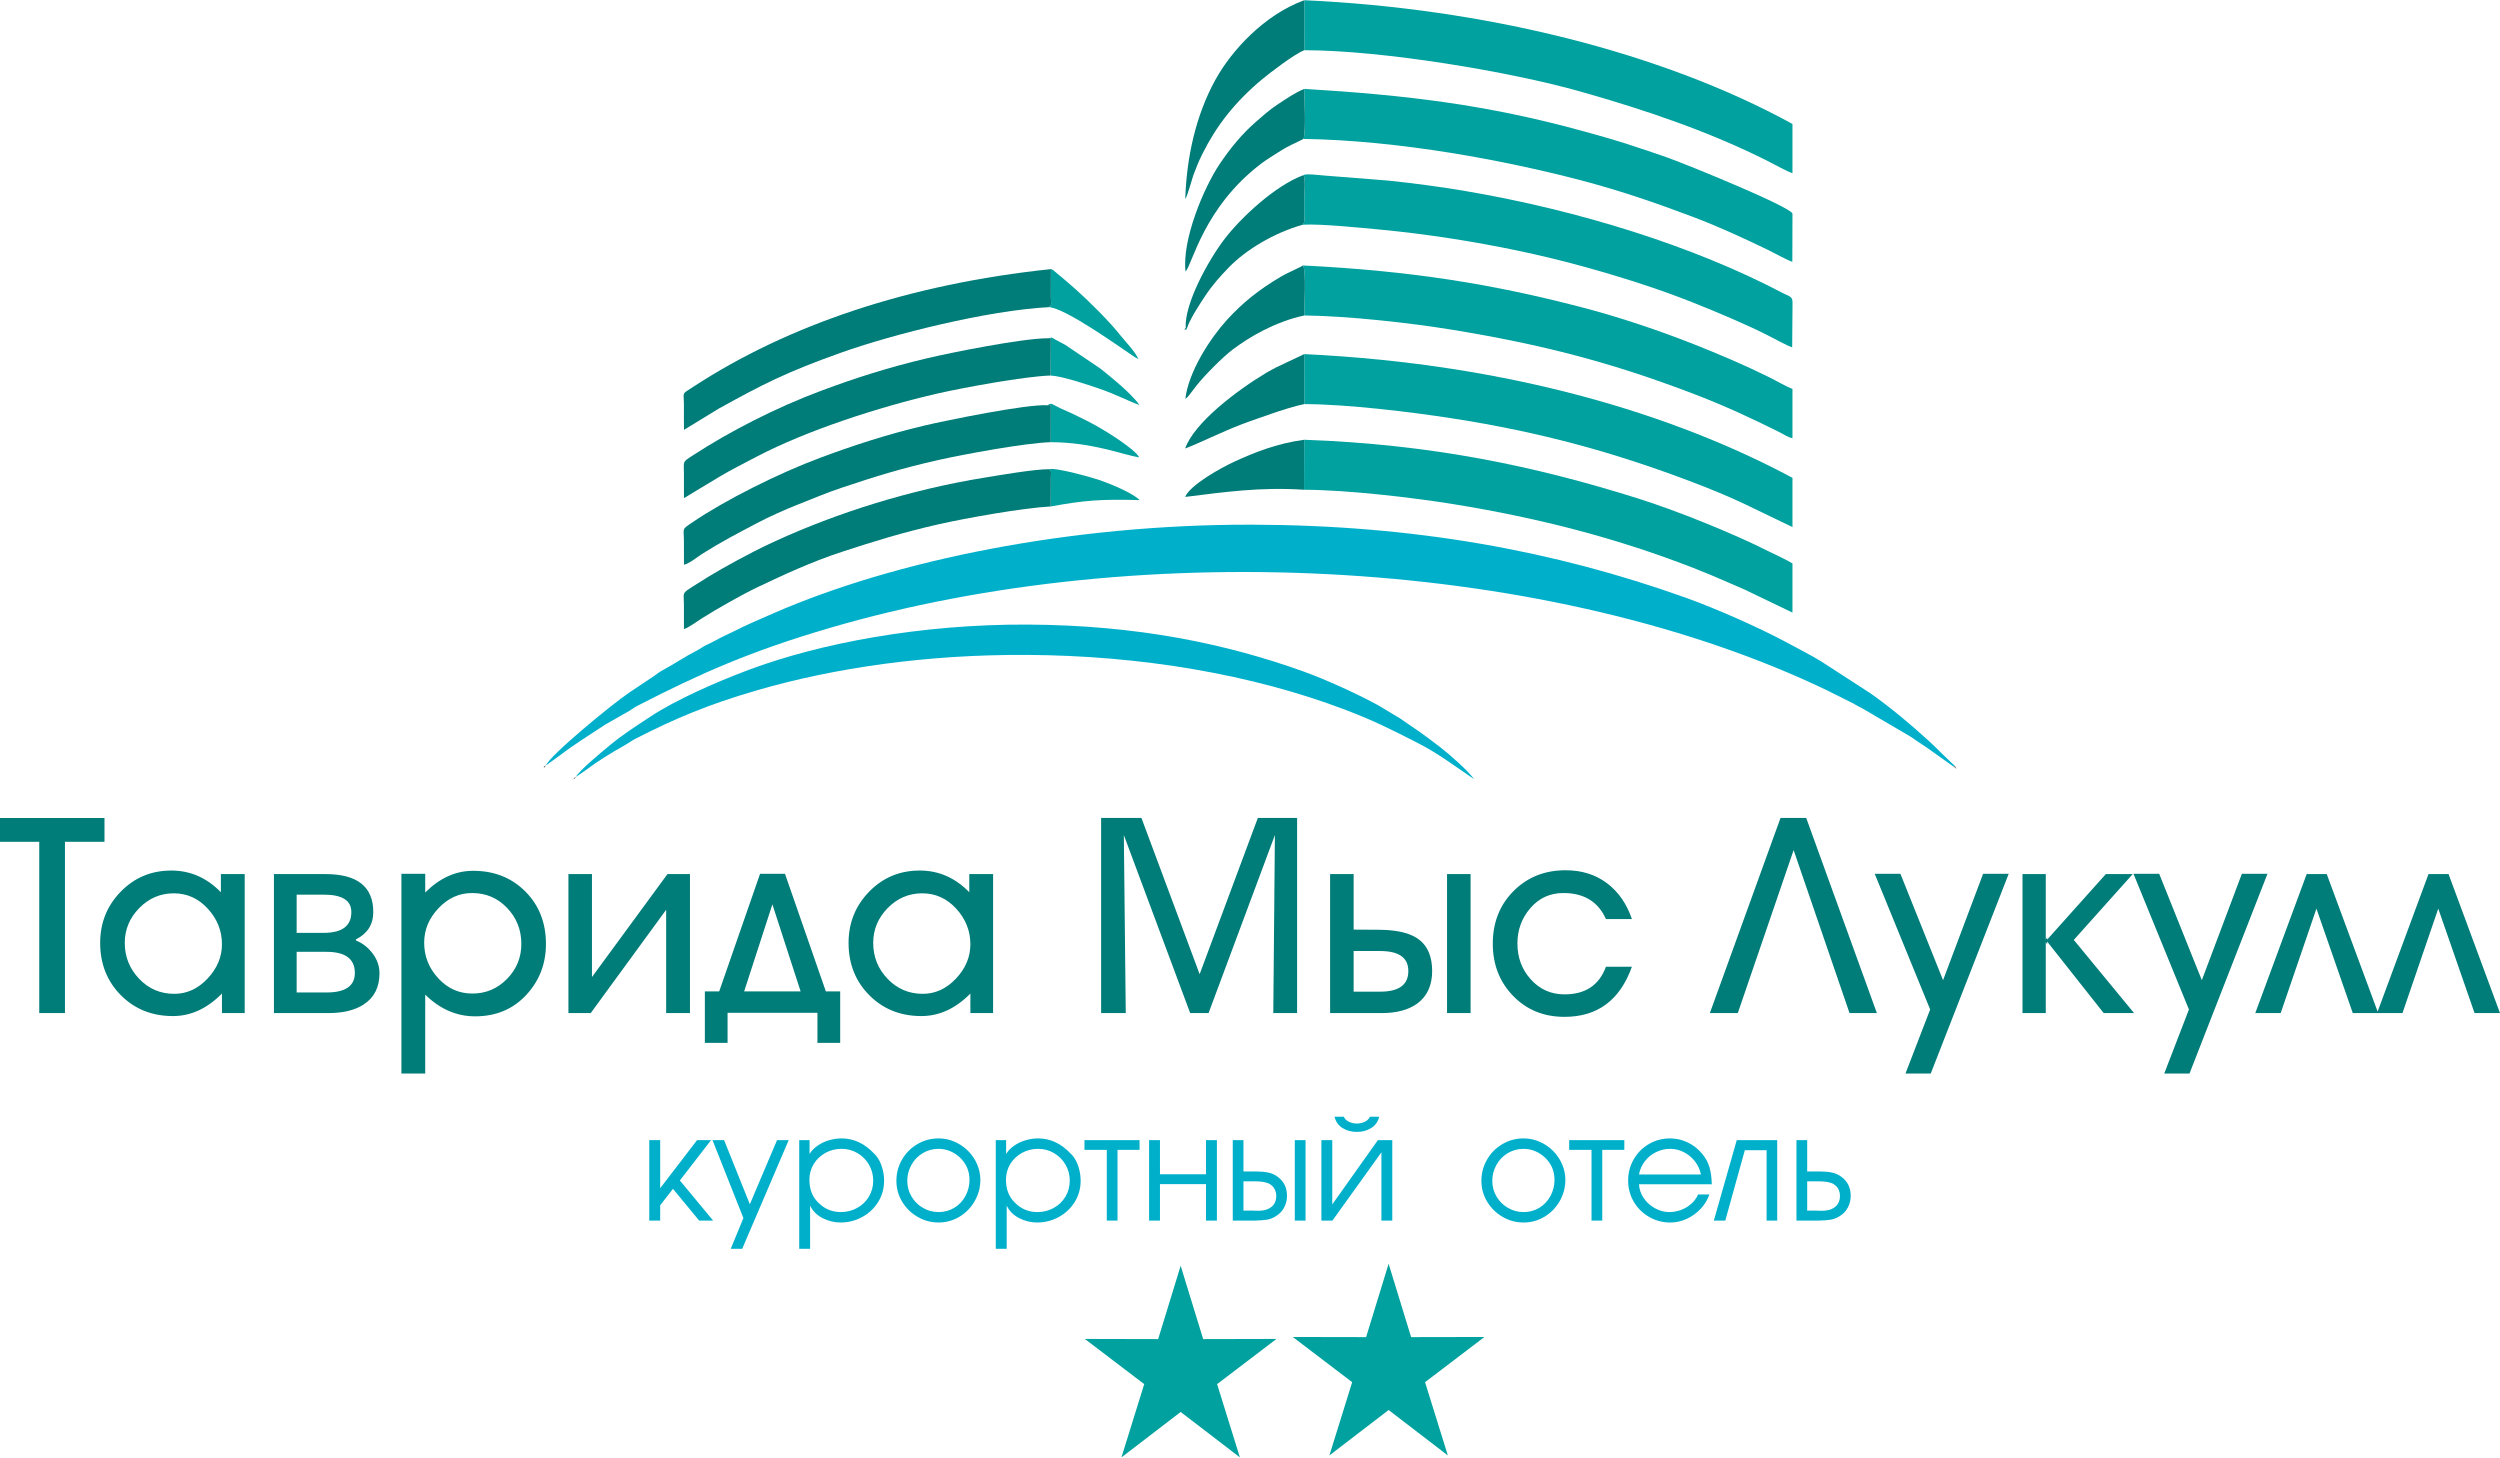 <?xml version="1.0" encoding="UTF-8"?>
<!DOCTYPE svg PUBLIC "-//W3C//DTD SVG 1.1//EN" "http://www.w3.org/Graphics/SVG/1.1/DTD/svg11.dtd">
<!-- Creator: CorelDRAW 2019 -->
<svg xmlns="http://www.w3.org/2000/svg" xml:space="preserve" width="1144px" height="667px" version="1.1" shape-rendering="geometricPrecision" text-rendering="geometricPrecision" image-rendering="optimizeQuality" fill-rule="evenodd" clip-rule="evenodd"
viewBox="0 0 728.55 424.65"
 xmlns:xlink="http://www.w3.org/1999/xlink"
 xmlns:xodm="http://www.corel.com/coreldraw/odm/2003">
 <g id="Слой_x0020_1">
  <polygon fill="#00A19E" points="344.07,368.8 350.63,390.18 371.99,390.13 354.69,403.3 361.33,424.65 344.07,411.41 326.81,424.65 333.45,403.3 316.14,390.13 337.51,390.18 "/>
  <g id="_863646536">
   <path fill="#00A19E" d="M380.03 142.66c12.71,0.04 31.84,2.31 43.38,4.17 25.56,4.13 48.35,10.15 70.08,18.62 5.47,2.14 9.84,4.1 14.88,6.28l13.99 6.73 0 -14.33c-2,-1.23 -4.69,-2.37 -7,-3.55 -9.95,-5.05 -26.64,-11.81 -38.03,-15.39 -30.1,-9.45 -59.99,-15.76 -97.25,-17.1l-0.05 14.57z"/>
   <path fill="#00A19E" d="M380.11 14.57c22.88,0.03 59.97,6.25 80.4,12.03 19.72,5.58 37.86,11.82 54.71,20.3 1.38,0.69 5.97,3.23 7.14,3.5l0 -14.34c-38.46,-21.09 -90.23,-33.7 -142.26,-36.06l0.01 14.57z"/>
   <path fill="#00A19E" d="M379.64 65.43c5.21,-0.33 17.19,0.92 22.6,1.42 6.96,0.66 13.98,1.56 20.67,2.6 13.42,2.09 25.94,4.73 37.47,7.88 11.8,3.22 23.05,6.81 32.95,10.76 6.71,2.67 15.92,6.54 21.96,9.64 1.55,0.79 5.63,3.02 6.99,3.43l0.1 -13.08c0,-1.82 -0.99,-1.76 -2.66,-2.64 -26.16,-13.8 -59.69,-24.21 -92.51,-29.8 -7.45,-1.27 -15.05,-2.28 -22.82,-3.09l-18.48 -1.46c-1.13,-0.06 -5.33,-0.65 -6.07,-0.11 0.71,0.79 0.25,5.89 0.25,7.29 0,1.23 0,2.46 0,3.7 0,1.24 0.28,2.7 -0.45,3.46z"/>
   <path fill="#00A19E" d="M380.09 91.87c12.94,0.15 31.07,2.2 42.9,4.13 27.04,4.41 46.93,9.73 70.15,18.56 9.11,3.46 17.33,7.27 25.48,11.35 1.14,0.57 2.46,1.51 3.74,1.73l0 -14.34c-2.26,-0.94 -4.61,-2.35 -6.83,-3.45 -6.84,-3.39 -14.48,-6.66 -22,-9.63 -9.87,-3.89 -21.13,-7.75 -32.85,-10.8 -25.66,-6.67 -49.2,-10.54 -80.95,-12.12 0.97,1.53 0.35,12.08 0.36,14.57z"/>
   <path fill="#00A19E" d="M380.1 117.7c12.64,0.03 31.41,2.34 42.98,4.14 26.15,4.05 47.73,10.07 70.12,18.59 5.19,1.97 10.21,4.04 14.92,6.25l14.24 6.86 0 -14.35c-33.91,-18.18 -81.68,-33.16 -142.28,-36.06l0.02 14.57z"/>
   <path fill="#00A19E" d="M379.86 40.42c28.06,0.43 58.99,6.33 80.73,12.03 11.93,3.13 22.52,6.82 32.73,10.68 7.9,2.99 14.83,6.24 21.93,9.65 1.52,0.72 5.74,3.08 7.07,3.45l0.04 -14.03c-0.47,-1.96 -29.8,-13.94 -36.42,-16.34 -2.65,-0.97 -5.38,-1.81 -8.08,-2.74 -5.59,-1.93 -10.95,-3.44 -17.07,-5.11 -27.24,-7.47 -50.69,-10.38 -80.72,-12.16 0.07,2.69 0.54,12.6 -0.21,14.57z"/>
   <path fill="#00A19E" d="M305.62 89.45c4.77,0.16 20.76,11.68 25.05,14.54l1.12 0.61c-1.18,-2.48 -3.66,-4.88 -5.43,-7.12 -2.99,-3.8 -8.87,-9.64 -12.8,-13.15 -1.29,-1.15 -2.28,-1.96 -3.53,-3.07l-2.68 -2.23c-0.72,-0.59 -0.17,-0.32 -1.09,-0.67l-0.02 8.35c0.03,2.01 0.42,1.98 -0.62,2.74z"/>
   <path fill="#00A19E" d="M306.17 109.37c3.38,0.17 11.02,2.75 13.84,3.71 5.18,1.75 8.87,3.78 12.03,4.88 -0.92,-1.46 -3.85,-4.3 -5.24,-5.51 -2.07,-1.8 -3.91,-3.37 -6.14,-5.11l-10.24 -6.91c-1.27,-0.72 -2.54,-1.27 -3.88,-2.12l-1.17 0.21c1.58,-0.08 0.41,-0.07 0.87,0.21l-0.07 10.64z"/>
   <path fill="#00A19E" d="M306.21 128.8c12.15,0.03 20.78,3.6 25.8,4.45 -1.21,-2.36 -9.15,-7.32 -11.93,-8.89 -2.36,-1.34 -4.3,-2.29 -7.04,-3.62 -1.34,-0.65 -2.42,-1.09 -3.82,-1.73 -2.92,-1.32 -2.63,-1.86 -3.97,-0.97 1.8,-0.17 0.4,-0.02 0.99,0.12l-0.03 10.64z"/>
   <path fill="#00A19E" d="M306.2 147.53c9.86,-1.79 14.53,-2.17 25.93,-1.85 -1.87,-1.92 -7.76,-4.45 -11.44,-5.75 -1.98,-0.7 -13.07,-3.86 -14.96,-3.26 0.76,0.54 0.54,0.82 0.51,2.53l-0.04 8.33z"/>
   <path fill="#00B0CB" d="M159.14 222.98l4.16 -3.02c4.05,-3.1 8.77,-6.01 13.09,-8.87l7.16 -4.08c0.99,-0.63 1.2,-0.87 2.27,-1.42 18.28,-9.41 32.89,-15.87 55.69,-22.57 92.37,-27.15 211.24,-20.2 290.99,18.13l7.63 3.81c1.07,0.67 1.38,0.79 2.44,1.33l14.12 8.27c1.44,0.92 2.88,2.01 4.39,2.94l8.17 5.8 0.49 -0.09 -3.82 -3.66c-1.3,-1.33 -2.46,-2.45 -3.82,-3.69 -5.23,-4.77 -10.81,-9.48 -16.93,-13.82l-14.43 -9.35c-1.76,-1.05 -3.29,-1.94 -5.17,-2.92l-5.3 -2.83c-7.88,-4.2 -20,-9.58 -28.91,-12.78 -38.27,-13.71 -79.24,-21.21 -126.56,-21.32 -52.55,-0.12 -103.86,10.29 -139.49,25.86 -3.97,1.73 -7.75,3.32 -11.4,5.2 -1.78,0.91 -3.7,1.68 -5.49,2.73 -0.93,0.54 -1.74,0.85 -2.75,1.36 -0.97,0.49 -1.54,0.98 -2.52,1.49 -3.73,1.92 -6.38,3.8 -10.22,5.88 -0.98,0.53 -1.49,1.02 -2.36,1.6l-7.1 4.74c-5.31,3.58 -23.5,18.6 -24.33,21.28z"/>
   <path fill="#00B0CB" d="M167.87 226.33l2.77 -1.91c3.61,-2.72 7.47,-5.09 11.61,-7.41 1.02,-0.57 1.78,-1.19 2.82,-1.73 11.59,-5.94 21.32,-10.05 35.59,-14.19 22.54,-6.54 49.44,-10.46 78.6,-10.3 33.11,0.17 65.65,5.63 93.02,16.08 8.56,3.28 13.04,5.63 20.15,9.21 6.8,3.41 11.51,7.14 17.12,10.9 -1.64,-2.41 -7.39,-7.43 -9.93,-9.37 -5.76,-4.41 -6.16,-4.55 -11.56,-8.28l-6.43 -3.86c-5.63,-3.1 -15.12,-7.47 -21.88,-9.89 -22.25,-7.98 -48.22,-13.5 -80.49,-13.63 -30.77,-0.12 -60.13,5.35 -81.16,13.23 -9.49,3.56 -21.24,8.74 -28.58,13.61 -3.98,2.63 -7.96,5.14 -11.81,8.34 -1.78,1.47 -9.22,7.58 -9.84,9.2z"/>
   <path fill="#007C79" d="M306.21 128.8l0.03 -10.64c-0.59,-0.14 0.81,-0.29 -0.99,-0.12 -5.94,-0.4 -29.35,4.38 -35.84,5.91 -11.02,2.61 -20.68,5.79 -30.14,9.3 -12.35,4.58 -28.02,12.45 -37.52,18.93 -3.25,2.22 -2.44,1.5 -2.44,5.52 0,2.27 -0.01,4.55 0.01,6.82 1.69,-0.42 3.87,-2.26 5.25,-3.14 5.7,-3.61 10.11,-5.86 16.24,-9.1 3.22,-1.71 8.1,-3.9 11.93,-5.4 4.38,-1.72 7.97,-3.28 12.72,-4.87 9.21,-3.09 17.38,-5.64 28.11,-8.04 7.3,-1.63 25.14,-4.96 32.64,-5.17z"/>
   <path fill="#007C79" d="M306.17 109.37l0.07 -10.64c-0.46,-0.28 0.71,-0.29 -0.87,-0.21 -7.12,-0.06 -28.39,4.2 -35.44,5.88 -11.23,2.67 -20.74,5.72 -30.44,9.34 -13.25,4.93 -26.84,11.9 -37.57,18.9 -3.18,2.07 -2.61,1.55 -2.61,5.4 0,2.35 -0.01,4.71 0.01,7.06l10.28 -6.2c3.53,-2.1 7.22,-3.95 11.02,-5.94 14.17,-7.43 35.15,-14.35 52.66,-18.36 7.26,-1.66 25.37,-5.01 32.89,-5.23z"/>
   <path fill="#007C79" d="M306.2 147.53l0.04 -8.33c0.03,-1.71 0.25,-1.99 -0.51,-2.53 -4.33,-0.01 -14.31,1.73 -18.66,2.43 -21.93,3.55 -43.31,10.36 -61.11,18.53 -2.3,1.06 -4.39,2.04 -6.41,3.1 -7.35,3.86 -10.96,5.84 -17.78,10.2 -3.24,2.09 -2.46,1.66 -2.46,5.5 0,2.27 0,4.55 0,6.82 1.04,-0.19 3.71,-2.15 5.26,-3.13 4.03,-2.57 11.88,-7.03 16.26,-9.1 7.25,-3.44 15.71,-7.4 24.59,-10.29 9.42,-3.07 17.37,-5.57 28.16,-8.02 7.77,-1.76 24.52,-4.77 32.62,-5.18z"/>
   <path fill="#007C79" d="M305.62 89.45c1.04,-0.76 0.65,-0.73 0.62,-2.74l0.02 -8.35c-41.33,4.35 -76.56,16.23 -104.18,34.27 -3.64,2.38 -2.77,1.33 -2.77,5.3 0,2.42 -0.03,4.85 0.01,7.28l10.2 -6.23c12.83,-7.09 19.61,-10.59 35.58,-16.27 15.06,-5.37 42.68,-12.31 60.52,-13.26z"/>
   <path fill="#007C79" d="M380.11 14.57l-0.01 -14.57c-11.7,4.24 -21.3,14.77 -25.96,23.28 -5.63,10.27 -8.35,22.44 -8.73,34.64 0.57,-0.6 2.01,-5.95 2.31,-6.79 0.79,-2.17 1.64,-4.27 2.7,-6.38 4.1,-8.19 9.39,-15.01 17.3,-21.63 2.26,-1.9 9.57,-7.5 12.39,-8.55z"/>
   <path fill="#007C79" d="M379.86 40.42c0.75,-1.97 0.28,-11.88 0.21,-14.57 -2.82,1.17 -5.06,2.78 -7.62,4.44 -2.34,1.52 -4.46,3.42 -6.6,5.29 -3.95,3.43 -7.44,7.73 -10.39,12.12 -4.64,6.88 -11.08,22.2 -9.96,31.39 2,-2.18 5.29,-18.7 21.93,-31.39 1.99,-1.52 3.94,-2.61 5.91,-3.9 2.02,-1.32 4.2,-2.17 6.52,-3.38z"/>
   <path fill="#007C79" d="M380.09 91.87c-0.01,-2.49 0.61,-13.04 -0.36,-14.57 -0.24,0.26 -4.7,2.23 -6.23,3.13 -6.62,3.9 -11.29,7.63 -15.97,12.76 -4.92,5.4 -11.18,15.11 -12.1,22.98 0.86,-0.57 1.11,-1.13 1.69,-1.83 0.62,-0.76 1,-1.31 1.56,-2.03 2.32,-2.94 7.65,-8.35 10.64,-10.58 4.79,-3.58 12.12,-7.98 20.77,-9.86z"/>
   <path fill="#007C79" d="M345.54 95.47l0.34 0.26c0.63,-2.43 3.79,-7.22 5.33,-9.55 2.14,-3.23 4.42,-5.77 7.05,-8.47 4.7,-4.8 12.74,-9.85 21.38,-12.28 0.73,-0.76 0.45,-2.22 0.45,-3.46 0,-1.24 0,-2.47 0,-3.7 0,-1.4 0.46,-6.5 -0.25,-7.29 -8.44,3.12 -18.4,12.64 -22.89,18.49 -4.86,6.32 -11.8,18.99 -11.41,26z"/>
   <path fill="#007C79" d="M380.1 117.7l-0.02 -14.57 -8.14 3.85c-1.09,0.62 -1.82,0.93 -2.75,1.49 -8.75,5.24 -21.2,14.67 -23.81,22.17 3.82,-1.42 10.65,-4.83 16.39,-7.02 3.03,-1.16 5.77,-2.05 8.88,-3.15 2.37,-0.83 6.75,-2.25 9.45,-2.77z"/>
   <path fill="#007C79" d="M380.03 142.66l0.05 -14.57c-8.15,1.09 -14.7,3.79 -20.25,6.33 -4.09,1.87 -13.01,6.85 -14.45,10.33 11.63,-1.44 21.76,-2.92 34.65,-2.09z"/>
   <polygon fill="#646464" points="569.74,223.21 569.25,223.3 570.13,224 "/>
   <path fill="#007C79" d="M345.88 95.73l-0.34 -0.26 -0.41 0.47c1.6,0.11 0.18,0.07 0.75,-0.21z"/>
   <path fill="#494949" d="M159.14 222.98l-0.42 0.22c-0.62,0.48 -0.06,-0.1 -0.23,0.54l0.65 -0.76z"/>
   <path fill="#505050" d="M167.87 226.33c-0.34,0.19 -0.06,-0.06 -0.57,0.38 -0.24,0.19 0,-0.06 -0.08,0.36l0.65 -0.74z"/>
  </g>
  <path fill="#007C79" fill-rule="nonzero" d="M18.93 245.26l0 49.91 -7.49 0 0 -49.91 -11.44 0 0 -6.95 30.45 0 0 6.95 -11.52 0zm17.43 29.46c0,4.05 1.4,7.54 4.19,10.46 2.78,2.92 6.2,4.38 10.25,4.38 3.68,0 6.92,-1.49 9.7,-4.46 2.79,-2.97 4.18,-6.3 4.18,-9.99 0,-3.89 -1.36,-7.34 -4.1,-10.34 -2.73,-3 -6.05,-4.5 -9.94,-4.5 -3.89,0 -7.24,1.43 -10.06,4.3 -2.81,2.87 -4.22,6.25 -4.22,10.15zm34.95 20.45l-6.63 0 0 -5.69c-4.31,4.37 -9.07,6.56 -14.27,6.56 -6.1,0 -11.17,-2.03 -15.19,-6.08 -4.02,-4.06 -6.03,-9.14 -6.03,-15.24 0,-5.85 1.99,-10.82 5.99,-14.93 4,-4.1 8.92,-6.16 14.75,-6.16 5.52,0 10.34,2.11 14.44,6.32l0 -5.29 6.94 0 0 40.51zm8.52 0l0 -40.51 14.99 0c9.3,0 13.96,3.68 13.96,11.05 0,3.64 -1.69,6.3 -5.05,7.98l0 0.32c1.95,0.79 3.57,2.06 4.89,3.83 1.31,1.76 1.97,3.67 1.97,5.72 0,4.05 -1.52,7.08 -4.57,9.08 -2.58,1.69 -6,2.53 -10.26,2.53l-15.93 0zm14.55 -34.51l-7.93 0 0 11.13 7.93 0c5.34,0 8.01,-2.02 8.01,-6.08 0,-3.36 -2.67,-5.05 -8.01,-5.05zm-7.93 16.66l0 11.85 8.68 0c5.52,0 8.28,-1.9 8.28,-5.69 0,-4.1 -2.76,-6.16 -8.28,-6.16l-8.68 0zm37.16 -2.68c0,3.95 1.36,7.41 4.1,10.38 2.73,2.98 6.05,4.46 9.94,4.46 3.94,0 7.31,-1.42 10.1,-4.26 2.78,-2.84 4.18,-6.24 4.18,-10.19 0,-4.1 -1.38,-7.6 -4.15,-10.5 -2.76,-2.9 -6.16,-4.34 -10.21,-4.34 -3.74,0 -7,1.47 -9.78,4.42 -2.79,2.95 -4.18,6.29 -4.18,10.03zm14.84 21.48c-5.39,0 -10.23,-2.11 -14.53,-6.32l0 22.98 -6.94 0 0 -58.2 6.94 0 0 5.45c4.21,-4.21 8.86,-6.32 13.96,-6.32 6.16,0 11.23,2.02 15.23,6.04 4,4.03 5.99,9.12 5.99,15.28 0,5.79 -1.92,10.75 -5.77,14.89 -3.85,4.13 -8.81,6.2 -14.88,6.2zm33.7 -0.95l-6.5 0 0 -40.51 6.86 0 0 30.01 22.01 -30.01 6.55 0 0 40.51 -6.94 0 0 -30.1 -21.98 30.1zm33.26 -6.32l4.18 0 11.91 -34.27 7.26 0 11.91 34.27 4.18 0 0 15 -6.63 0 0 -8.76 -26.19 0 0 8.76 -6.62 0 0 -15zm19.68 -25.37l-8.23 25.37 16.46 0 -8.23 -25.37zm29.38 11.24c0,4.05 1.39,7.54 4.18,10.46 2.79,2.92 6.21,4.38 10.26,4.38 3.68,0 6.91,-1.49 9.7,-4.46 2.79,-2.97 4.18,-6.3 4.18,-9.99 0,-3.89 -1.37,-7.34 -4.1,-10.34 -2.74,-3 -6.05,-4.5 -9.94,-4.5 -3.89,0 -7.25,1.43 -10.06,4.3 -2.81,2.87 -4.22,6.25 -4.22,10.15zm34.94 20.45l-6.62 0 0 -5.69c-4.31,4.37 -9.07,6.56 -14.28,6.56 -6.1,0 -11.16,-2.03 -15.18,-6.08 -4.03,-4.06 -6.04,-9.14 -6.04,-15.24 0,-5.85 2,-10.82 6,-14.93 3.99,-4.1 8.91,-6.16 14.75,-6.16 5.52,0 10.33,2.11 14.43,6.32l0 -5.29 6.94 0 0 40.51zm38.1 -51.87l0.56 51.87 -7.18 0 0 -56.86 11.75 0 16.96 45.53 16.96 -45.53 11.44 0 0 56.86 -6.94 0 0.47 -51.88 -19.33 51.88 -5.36 0 -19.33 -51.87zm66.97 11.36l0 16.19c5.84,0 9.26,0.05 10.26,0.16 3.89,0.31 6.83,1.23 8.83,2.76 2.53,1.95 3.79,5 3.79,9.16 0,4.16 -1.45,7.32 -4.34,9.47 -2.58,1.85 -6.02,2.77 -10.33,2.77l-15.07 0 0 -40.51 6.86 0zm0 22.43l0 11.84 7.73 0c5.47,0 8.21,-2 8.21,-6 0,-3.9 -2.74,-5.84 -8.21,-5.84l-7.73 0zm34.08 18.08l-6.86 0 0 -40.51 6.86 0 0 40.51zm39.44 -13.5l7.57 0c-3.47,9.73 -10.01,14.6 -19.64,14.6 -6.05,0 -11.04,-2.04 -14.99,-6.12 -3.94,-4.08 -5.91,-9.14 -5.91,-15.2 0,-6.16 2.01,-11.26 6.03,-15.32 4.03,-4.05 9.09,-6.08 15.19,-6.08 4.68,0 8.69,1.25 12.03,3.75 3.34,2.51 5.77,5.99 7.29,10.47l-7.57 0c-2.26,-5.06 -6.39,-7.58 -12.38,-7.58 -3.9,0 -7.1,1.46 -9.63,4.38 -2.52,2.92 -3.78,6.36 -3.78,10.3 0,4.06 1.26,7.51 3.78,10.35 2.63,3 5.94,4.5 9.94,4.5 6.1,0 10.12,-2.69 12.07,-8.05zm54.7 -34l-16.27 47.5 -8.14 0 20.59 -56.86 7.49 0 20.59 56.86 -7.97 0 -16.29 -47.5zm39.79 46.45l-16.16 -39.54 7.49 0 12.43 31.01 11.67 -31.01 7.46 0 -22.72 58.2 -7.36 0 7.19 -18.66zm33.69 1.05l-6.78 0 0 -40.51 6.78 0 0 19.03 0.4 -0.47 0 0.55 17.11 -19.11 7.84 0 -17.18 19.19 17.56 21.32 -8.85 0 -16.48 -20.85 0 0.79 -0.4 -0.63 0 20.69zm41.72 -1.05l-16.16 -39.54 7.49 0 12.43 31.01 11.67 -31.01 7.46 0 -22.72 58.2 -7.36 0 7.19 -18.66zm37.16 -29.39l-10.42 30.44 -7.4 0 14.98 -40.51 5.84 0 14.99 40.51 -7.4 0 -10.59 -30.44zm35.5 0l-10.43 30.44 -7.4 0 14.99 -40.51 5.84 0 14.99 40.51 -7.41 0 -10.58 -30.44z"/>
  <path fill="#00B0CB" fill-rule="nonzero" d="M189.21 332.2l3.18 0 0 14.01 10.75 -14.01 4.07 0 -9.08 11.75 9.69 11.69 -4.07 0 -7.63 -9.25 -3.73 4.79 0 4.46 -3.18 0 0 -23.44zm40.63 0l-13.55 31.67 -3.34 0 3.69 -8.96 -9 -22.71 3.38 0 7.5 18.68 7.92 -18.68 3.4 0zm6.08 0l0 4.04c0.58,-0.97 1.38,-1.79 2.41,-2.48 1.02,-0.69 2.14,-1.21 3.36,-1.56 1.21,-0.34 2.41,-0.51 3.57,-0.51 3.57,0 6.77,1.51 9.59,4.55 0.49,0.45 0.95,1.07 1.37,1.86 0.43,0.79 0.77,1.7 1.03,2.72 0.26,1.03 0.39,2.1 0.39,3.21 0,2.27 -0.58,4.33 -1.73,6.2 -1.15,1.85 -2.7,3.32 -4.66,4.38 -1.95,1.06 -4.05,1.59 -6.3,1.59 -1.82,0 -3.58,-0.43 -5.25,-1.29 -1.67,-0.86 -2.87,-2.08 -3.62,-3.64l0 12.6 -3.17 0 0 -31.67 3.01 0zm18.55 11.79c0,-1.67 -0.41,-3.22 -1.23,-4.64 -0.82,-1.42 -1.94,-2.54 -3.36,-3.38 -1.42,-0.82 -2.96,-1.24 -4.62,-1.24 -1.7,0 -3.26,0.39 -4.7,1.17 -1.43,0.79 -2.58,1.87 -3.42,3.24 -0.84,1.39 -1.26,2.92 -1.26,4.59 0,2.72 0.82,4.91 2.47,6.56 1.83,1.91 4.06,2.87 6.69,2.87 1.71,0 3.3,-0.4 4.74,-1.2 1.45,-0.79 2.59,-1.89 3.43,-3.29 0.83,-1.4 1.26,-2.96 1.26,-4.68zm31.23 -0.22c0,2.19 -0.55,4.24 -1.64,6.17 -1.09,1.91 -2.56,3.44 -4.43,4.57 -1.88,1.12 -3.91,1.69 -6.1,1.69 -2.17,0 -4.2,-0.54 -6.09,-1.63 -1.9,-1.09 -3.4,-2.56 -4.53,-4.42 -1.12,-1.87 -1.68,-3.89 -1.68,-6.08 0,-2.23 0.54,-4.3 1.63,-6.2 1.1,-1.9 2.59,-3.4 4.48,-4.51 1.89,-1.11 3.95,-1.67 6.19,-1.67 1.6,0 3.14,0.31 4.61,0.95 1.47,0.63 2.78,1.51 3.92,2.63 1.14,1.14 2.03,2.44 2.67,3.91 0.64,1.47 0.97,3 0.97,4.59zm-21.3 0.3c0,1.65 0.41,3.17 1.24,4.57 0.82,1.39 1.94,2.5 3.34,3.3 1.39,0.81 2.91,1.22 4.55,1.22 1.7,0 3.23,-0.43 4.61,-1.27 1.37,-0.84 2.45,-1.99 3.22,-3.44 0.78,-1.44 1.17,-3.01 1.17,-4.68 0,-2.57 -0.92,-4.72 -2.75,-6.47 -0.85,-0.81 -1.82,-1.45 -2.9,-1.9 -1.08,-0.45 -2.2,-0.67 -3.35,-0.67 -1.68,0 -3.22,0.42 -4.63,1.26 -1.4,0.85 -2.51,1.99 -3.3,3.43 -0.8,1.45 -1.2,3 -1.2,4.65zm28.8 -11.87l0 4.04c0.58,-0.97 1.38,-1.79 2.41,-2.48 1.02,-0.69 2.14,-1.21 3.36,-1.56 1.22,-0.34 2.41,-0.51 3.57,-0.51 3.57,0 6.77,1.51 9.59,4.55 0.5,0.45 0.95,1.07 1.37,1.86 0.43,0.79 0.78,1.7 1.03,2.72 0.26,1.03 0.39,2.1 0.39,3.21 0,2.27 -0.58,4.33 -1.73,6.2 -1.15,1.85 -2.7,3.32 -4.66,4.38 -1.95,1.06 -4.05,1.59 -6.29,1.59 -1.83,0 -3.59,-0.43 -5.26,-1.29 -1.67,-0.86 -2.87,-2.08 -3.61,-3.64l0 12.6 -3.18 0 0 -31.67 3.01 0zm18.55 11.79c0,-1.67 -0.41,-3.22 -1.23,-4.64 -0.82,-1.42 -1.94,-2.54 -3.36,-3.38 -1.42,-0.82 -2.96,-1.24 -4.62,-1.24 -1.7,0 -3.26,0.39 -4.7,1.17 -1.43,0.79 -2.58,1.87 -3.42,3.24 -0.84,1.39 -1.26,2.92 -1.26,4.59 0,2.72 0.82,4.91 2.48,6.56 1.82,1.91 4.05,2.87 6.68,2.87 1.71,0 3.3,-0.4 4.74,-1.2 1.45,-0.79 2.59,-1.89 3.43,-3.29 0.84,-1.4 1.26,-2.96 1.26,-4.68zm4.28 -8.96l0 -2.83 16.06 0 0 2.83 -6.42 0 0 20.61 -3.13 0 0 -20.61 -6.51 0zm18.84 -2.83l3.17 0 0 9.94 13.41 0 0 -9.94 3.18 0 0 23.44 -3.18 0 0 -10.63 -13.41 0 0 10.63 -3.17 0 0 -23.44zm24.38 23.44l0 -23.44 3.12 0 0 9.13 3.82 0c1.26,0 2.39,0.1 3.38,0.31 0.99,0.2 1.91,0.61 2.75,1.22 1.82,1.33 2.74,3.18 2.74,5.58 0,1.2 -0.28,2.32 -0.83,3.37 -0.55,1.05 -1.33,1.88 -2.34,2.5 -0.87,0.57 -1.77,0.92 -2.68,1.07 -0.92,0.15 -2.11,0.23 -3.57,0.26l-6.39 0zm18.08 -23.44l3.13 0 0 23.44 -3.13 0 0 -23.44zm-14.96 12l0 8.53 2.49 0c0.28,0 0.58,0 0.92,0.03 0.34,0.01 0.6,0.02 0.79,0.02 1.17,0 2.11,-0.16 2.83,-0.47 1.69,-0.71 2.53,-2 2.53,-3.86 0,-0.69 -0.16,-1.34 -0.47,-1.95 -0.32,-0.61 -0.74,-1.08 -1.29,-1.4l0 -0.04c-0.93,-0.57 -2.38,-0.86 -4.33,-0.86l-3.47 0zm43.37 -12l0 23.44 -3.17 0 0 -19.89 -14.27 19.89 -3.22 0 0 -23.44 3.17 0 0 18.72 13.29 -18.72 4.2 0zm-14.14 -6.82c0.31,0.65 0.83,1.15 1.55,1.48 0.72,0.34 1.48,0.5 2.26,0.5 0.79,0 1.54,-0.16 2.27,-0.5 0.72,-0.33 1.24,-0.83 1.55,-1.48l2.7 0c-0.37,1.46 -1.16,2.56 -2.36,3.3 -1.2,0.75 -2.58,1.12 -4.16,1.12 -1.57,0 -2.96,-0.37 -4.16,-1.12 -1.2,-0.74 -1.97,-1.84 -2.35,-3.3l2.7 0zm64.58 18.39c0,2.19 -0.55,4.24 -1.64,6.17 -1.08,1.91 -2.56,3.44 -4.43,4.57 -1.87,1.12 -3.91,1.69 -6.1,1.69 -2.17,0 -4.2,-0.54 -6.09,-1.63 -1.9,-1.09 -3.4,-2.56 -4.52,-4.42 -1.13,-1.87 -1.69,-3.89 -1.69,-6.08 0,-2.23 0.54,-4.3 1.64,-6.2 1.09,-1.9 2.58,-3.4 4.47,-4.51 1.89,-1.11 3.95,-1.67 6.19,-1.67 1.6,0 3.14,0.31 4.61,0.95 1.47,0.63 2.78,1.51 3.92,2.63 1.14,1.14 2.03,2.44 2.67,3.91 0.64,1.47 0.97,3 0.97,4.59zm-21.3 0.3c0,1.65 0.42,3.17 1.24,4.57 0.82,1.39 1.94,2.5 3.34,3.3 1.39,0.81 2.91,1.22 4.55,1.22 1.7,0 3.23,-0.43 4.61,-1.27 1.37,-0.84 2.45,-1.99 3.22,-3.44 0.78,-1.44 1.17,-3.01 1.17,-4.68 0,-2.57 -0.92,-4.72 -2.75,-6.47 -0.85,-0.81 -1.82,-1.45 -2.9,-1.9 -1.08,-0.45 -2.2,-0.67 -3.35,-0.67 -1.68,0 -3.22,0.42 -4.63,1.26 -1.4,0.85 -2.51,1.99 -3.3,3.43 -0.8,1.45 -1.2,3 -1.2,4.65zm22.41 -9.04l0 -2.83 16.07 0 0 2.83 -6.43 0 0 20.61 -3.13 0 0 -20.61 -6.51 0zm20.35 10.03c0.06,1.43 0.52,2.78 1.37,4.02 0.85,1.25 1.95,2.23 3.29,2.97 1.35,0.73 2.73,1.11 4.16,1.11 1.18,0 2.32,-0.21 3.43,-0.63 1.12,-0.41 2.11,-1.01 2.99,-1.79 0.87,-0.78 1.53,-1.69 1.99,-2.72l3.29 0c-0.54,1.55 -1.39,2.95 -2.56,4.2 -1.17,1.24 -2.52,2.21 -4.07,2.92 -1.55,0.71 -3.13,1.06 -4.76,1.06 -2.25,0 -4.31,-0.54 -6.2,-1.64 -1.88,-1.08 -3.38,-2.56 -4.47,-4.43 -1.09,-1.88 -1.63,-3.94 -1.63,-6.18 0,-2.23 0.54,-4.28 1.63,-6.17 1.09,-1.89 2.56,-3.37 4.44,-4.46 1.87,-1.09 3.91,-1.63 6.14,-1.63 1.83,0 3.57,0.4 5.2,1.2 1.65,0.8 3.05,1.91 4.23,3.35 1.01,1.25 1.7,2.56 2.09,3.95 0.39,1.38 0.6,3 0.65,4.87l-21.21 0zm18.04 -2.87c-0.27,-1.38 -0.84,-2.64 -1.71,-3.77 -0.87,-1.13 -1.94,-2.03 -3.22,-2.7 -1.27,-0.66 -2.62,-0.99 -4.03,-0.99 -1.45,0 -2.82,0.32 -4.12,0.96 -1.3,0.63 -2.39,1.53 -3.26,2.66 -0.88,1.14 -1.45,2.42 -1.7,3.84l18.04 0zm22.23 -9.99l0 23.44 -3.09 0 0 -20.52 -6.34 0 -5.7 20.52 -3.34 0 6.68 -23.44 11.79 0zm5.61 23.44l0 -23.44 3.13 0 0 9.13 3.82 0c1.26,0 2.38,0.1 3.38,0.31 0.99,0.2 1.9,0.61 2.74,1.22 1.83,1.33 2.74,3.18 2.74,5.58 0,1.22 -0.28,2.35 -0.83,3.39 -0.55,1.05 -1.33,1.88 -2.34,2.48 -0.87,0.57 -1.76,0.92 -2.68,1.07 -0.92,0.15 -2.11,0.23 -3.58,0.26l-6.38 0zm3.13 -11.44l0 8.53 2.49 0c0.28,0 0.59,0 0.92,0.03 0.34,0.01 0.59,0.02 0.79,0.02 1.17,0 2.11,-0.16 2.83,-0.47 1.68,-0.72 2.52,-2 2.52,-3.86 0,-0.69 -0.15,-1.34 -0.45,-1.95 -0.31,-0.61 -0.75,-1.08 -1.3,-1.4l0 -0.04c-0.93,-0.57 -2.37,-0.86 -4.32,-0.86l-3.48 0z"/>
  <polygon fill="#00A19E" points="404.67,368.23 411.23,389.6 432.59,389.56 415.29,402.73 421.93,424.08 404.67,410.84 387.41,424.08 394.05,402.73 376.74,389.56 398.11,389.6 "/>
 </g>
</svg>
